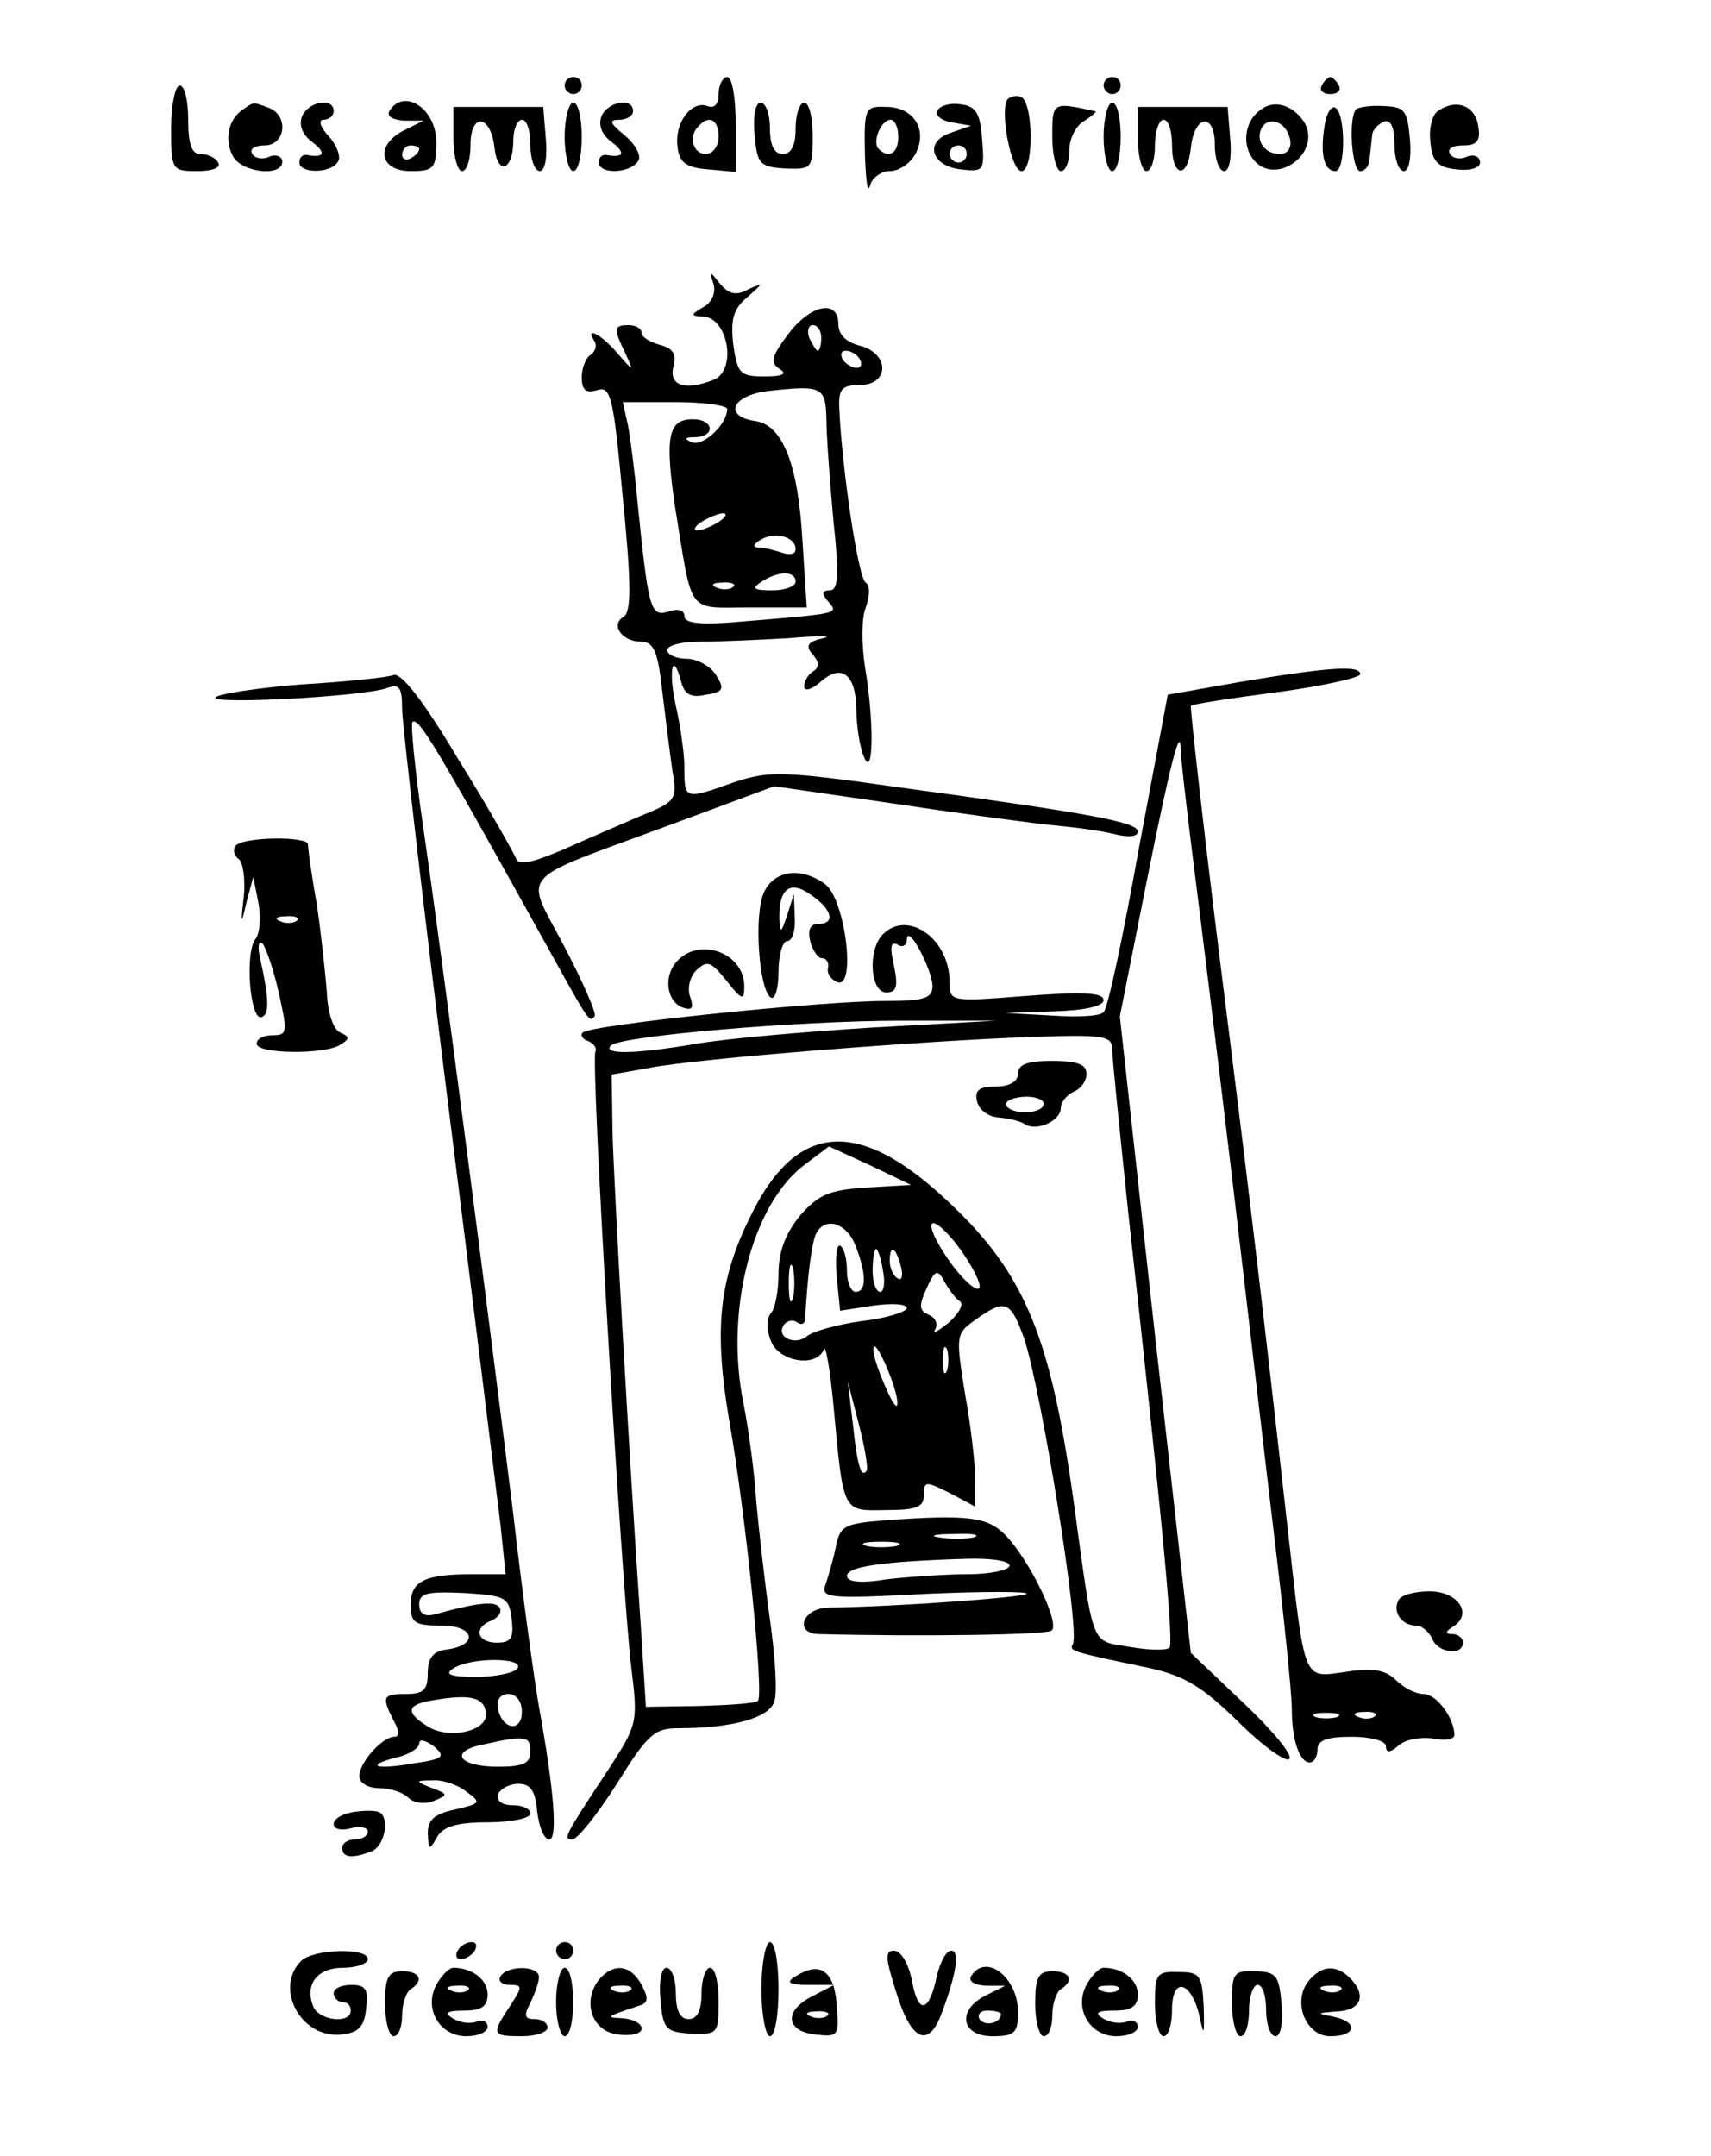<?xml version="1.0" standalone="no"?>
<!DOCTYPE svg PUBLIC "-//W3C//DTD SVG 20010904//EN"
 "http://www.w3.org/TR/2001/REC-SVG-20010904/DTD/svg10.dtd">
<svg version="1.0" xmlns="http://www.w3.org/2000/svg"
 width="200pt" height="252pt" viewBox="0 0 200 252"
 preserveAspectRatio="xMidYMid meet">

<g transform="translate(0,252) scale(0.1,-0.1)"
fill="#000000" stroke="none">
<path d="M660 2420 c0 -5 5 -10 10 -10 6 0 10 5 10 10 0 6 -4 10 -10 10 -5 0
-10 -4 -10 -10z"/>
<path d="M840 2410 c0 -12 -5 -17 -13 -14 -19 7 -39 -20 -35 -48 2 -18 10 -24
36 -26 l32 -3 0 55 c0 31 -4 56 -10 56 -5 0 -10 -9 -10 -20z m0 -50 c0 -11 -7
-20 -15 -20 -15 0 -21 21 -8 33 12 13 23 7 23 -13z"/>
<path d="M1290 2420 c0 -5 5 -10 10 -10 6 0 10 5 10 10 0 6 -4 10 -10 10 -5 0
-10 -4 -10 -10z"/>
<path d="M1545 2420 c-3 -5 1 -10 10 -10 9 0 13 5 10 10 -3 6 -8 10 -10 10 -2
0 -7 -4 -10 -10z"/>
<path d="M200 2370 c0 -49 1 -50 31 -50 17 0 28 4 24 10 -3 6 -13 10 -21 10
-10 0 -14 12 -14 40 0 22 -4 40 -10 40 -5 0 -10 -22 -10 -50z"/>
<path d="M1177 2403 c-8 -15 5 -83 17 -83 15 0 14 82 -1 87 -6 2 -13 0 -16 -4z"/>
<path d="M284 2392 c-17 -11 -22 -35 -12 -54 10 -20 58 -25 58 -7 0 6 -7 9
-15 6 -8 -4 -17 -2 -20 3 -4 6 3 10 14 10 25 0 29 35 5 44 -19 7 -17 7 -30 -2z"/>
<path d="M353 2384 c-4 -11 1 -22 12 -30 17 -13 14 -19 -7 -15 -5 0 -8 -3 -8
-9 0 -13 37 -13 45 1 4 5 -1 19 -11 30 -10 11 -12 19 -6 19 7 0 12 5 12 10 0
17 -30 11 -37 -6z"/>
<path d="M455 2390 c-3 -6 4 -10 17 -11 l23 0 -22 -11 c-35 -17 -30 -48 7 -48
27 0 30 3 30 34 0 39 -38 64 -55 36z m35 -44 c0 -3 -4 -8 -10 -11 -5 -3 -10
-1 -10 4 0 6 5 11 10 11 6 0 10 -2 10 -4z"/>
<path d="M530 2358 c0 -21 5 -38 10 -38 6 0 10 14 10 31 0 38 24 35 28 -4 4
-33 22 -26 22 9 0 13 5 24 10 24 6 0 10 -13 10 -30 0 -16 5 -30 11 -30 6 0 9
16 7 38 l-3 37 -52 0 -53 0 0 -37z"/>
<path d="M660 2360 c0 -22 5 -40 10 -40 6 0 10 18 10 40 0 22 -4 40 -10 40 -5
0 -10 -18 -10 -40z"/>
<path d="M703 2384 c-4 -11 1 -22 12 -30 17 -13 14 -19 -7 -15 -5 0 -8 -3 -8
-9 0 -14 37 -13 46 2 4 6 -3 19 -16 30 -17 14 -19 18 -6 18 9 0 16 5 16 10 0
17 -30 11 -37 -6z"/>
<path d="M882 2363 c3 -35 6 -38 36 -40 31 -1 32 0 32 38 0 21 -4 39 -10 39
-5 0 -10 -13 -10 -30 0 -20 -5 -30 -15 -30 -10 0 -15 10 -15 30 0 17 -5 30
-11 30 -6 0 -9 -16 -7 -37z"/>
<path d="M1011 2340 c1 -30 3 -47 6 -37 2 9 13 17 23 17 11 0 24 9 30 20 15
28 -2 55 -34 55 -25 1 -26 -1 -25 -55z m39 20 c0 -19 -11 -26 -23 -14 -8 8 3
34 14 34 5 0 9 -9 9 -20z"/>
<path d="M1096 2391 c-4 -5 4 -12 16 -14 l23 -4 -23 -8 c-32 -10 -24 -39 11
-43 27 -3 28 -2 25 35 -2 30 -7 39 -25 41 -11 2 -24 -1 -27 -7z m34 -51 c0 -5
-4 -10 -10 -10 -5 0 -10 5 -10 10 0 6 5 10 10 10 6 0 10 -4 10 -10z"/>
<path d="M1230 2360 c0 -22 5 -40 10 -40 6 0 10 11 10 25 0 13 8 29 18 34 9 6
15 11 12 11 -50 11 -50 11 -50 -30z"/>
<path d="M1290 2360 c0 -22 5 -40 10 -40 6 0 10 18 10 40 0 22 -4 40 -10 40
-5 0 -10 -18 -10 -40z"/>
<path d="M1330 2358 c0 -21 5 -38 10 -38 6 0 10 14 10 30 0 17 5 30 10 30 6 0
10 -13 10 -30 0 -37 18 -40 22 -3 4 39 28 42 28 4 0 -17 5 -31 11 -31 6 0 9
16 7 38 l-3 37 -52 0 -53 0 0 -37z"/>
<path d="M1474 2392 c-18 -12 -23 -39 -10 -57 25 -35 83 6 60 43 -13 19 -34
26 -50 14z m34 -35 c2 -10 -3 -17 -12 -17 -18 0 -29 16 -21 31 9 14 29 6 33
-14z"/>
<path d="M1548 2371 c-5 -32 0 -51 13 -51 12 0 12 67 0 74 -5 3 -11 -7 -13
-23z"/>
<path d="M1585 2392 c-9 -10 -5 -72 5 -72 6 0 11 7 11 15 1 8 2 20 3 27 0 6 7
13 14 16 8 2 12 -7 12 -27 0 -17 5 -31 11 -31 6 0 9 16 7 38 -3 33 -6 37 -30
38 -15 1 -30 -1 -33 -4z"/>
<path d="M1682 2391 c-8 -4 -12 -21 -10 -37 2 -23 9 -30 31 -32 16 -2 27 2 27
8 0 7 -7 10 -15 7 -8 -4 -17 -2 -20 3 -4 6 3 10 15 10 16 0 21 5 18 22 -3 24
-25 33 -46 19z"/>
<path d="M834 2188 c3 -10 -2 -22 -12 -27 -15 -9 -15 -10 -1 -11 30 0 41 -63
13 -74 -33 -13 -52 -7 -47 15 4 15 0 22 -16 26 -11 3 -21 9 -21 14 0 5 -7 9
-15 9 -18 0 -18 -4 -4 -33 10 -22 10 -22 -10 1 -19 22 -38 31 -26 13 3 -5 1
-12 -5 -16 -5 -3 -10 -15 -10 -26 0 -15 5 -19 18 -15 16 5 19 -7 30 -126 10
-100 10 -133 1 -139 -16 -9 -2 -29 20 -29 15 0 20 -11 25 -57 4 -32 9 -74 12
-94 6 -34 4 -36 -38 -53 -23 -10 -65 -28 -92 -40 -36 -15 -50 -18 -53 -9 -3 7
-32 59 -67 115 -41 69 -67 102 -76 99 -8 -3 -57 -8 -108 -11 -51 -4 -96 -11
-100 -15 -8 -9 176 1 201 11 14 5 17 0 17 -24 0 -16 24 -225 54 -464 30 -238
57 -459 61 -490 l6 -58 -39 0 c-56 0 -72 -8 -72 -36 0 -21 5 -24 36 -24 39 0
44 -23 6 -28 -16 -2 -22 -10 -22 -28 0 -19 -5 -24 -25 -24 -28 0 -29 -3 -15
-31 7 -12 7 -19 1 -19 -14 0 -41 -30 -41 -46 0 -8 10 -14 23 -14 13 0 28 -5
34 -11 7 -7 20 -8 30 -4 17 7 17 8 -2 15 -20 8 -20 9 1 9 11 1 29 -5 39 -13
18 -13 17 -14 -13 -21 -24 -5 -32 -12 -32 -28 1 -20 2 -20 11 -4 7 12 23 17
59 17 28 0 50 5 50 10 0 6 -9 10 -21 10 -12 0 -19 5 -17 13 3 6 13 12 24 12
14 0 20 -8 22 -33 2 -17 8 -32 14 -32 10 0 6 56 -12 155 -5 28 -19 129 -30
225 -26 210 -83 651 -106 808 -9 62 -14 115 -12 118 7 6 24 -22 143 -236 66
-119 63 -115 70 -108 3 2 -13 39 -35 81 -47 90 -60 75 121 142 l124 46 145
-21 c80 -12 163 -23 185 -25 22 -2 52 -6 68 -10 16 -4 27 -3 27 3 0 11 -53 21
-281 52 -134 19 -150 19 -190 6 -59 -21 -59 -21 -59 17 0 17 -5 50 -10 72 -9
40 -4 66 6 29 4 -16 12 -20 29 -16 21 3 22 7 12 23 -6 10 -22 19 -34 19 -13 0
-23 5 -23 10 0 6 17 10 39 10 21 0 67 2 102 4 35 3 54 3 41 0 -18 -4 -21 -9
-12 -19 8 -9 8 -15 0 -20 -5 -3 -10 -11 -10 -17 0 -6 7 -5 18 4 25 23 42 11
43 -30 0 -20 4 -46 9 -57 11 -26 12 41 1 106 -4 26 -4 57 1 69 5 14 5 26 0 29
-9 5 -28 135 -31 204 -1 22 3 27 24 27 35 0 35 37 0 46 -16 4 -25 13 -25 25 0
30 -33 23 -59 -12 -19 -25 -21 -33 -10 -40 10 -6 4 -9 -17 -9 -29 0 -32 3 -37
38 -3 29 0 41 17 55 18 16 19 17 1 9 -14 -8 -23 -6 -33 6 -13 16 -13 16 -8 0z
m126 -63 c0 -8 -2 -15 -4 -15 -2 0 -6 7 -10 15 -3 8 -1 15 4 15 6 0 10 -7 10
-15z m45 -25 c3 -5 2 -10 -4 -10 -5 0 -13 5 -16 10 -3 6 -2 10 4 10 5 0 13 -4
16 -10z m-39 -70 c0 -19 4 -72 8 -117 7 -64 6 -83 -4 -83 -9 0 -10 -4 -2 -13
12 -14 15 -14 -95 -23 -53 -5 -73 -3 -73 6 0 7 -8 9 -19 5 -21 -6 -23 3 -36
130 -3 33 -8 72 -11 88 l-6 27 61 0 c34 0 61 -4 61 -8 0 -18 -28 -44 -41 -39
-10 4 -9 6 4 6 24 1 21 21 -3 21 -29 0 -33 -20 -21 -102 21 -129 13 -118 87
-118 l67 0 -5 78 c-5 89 -23 136 -56 140 -37 6 -26 30 16 35 63 7 67 5 68 -33z
m-126 -120 c-8 -5 -19 -10 -25 -10 -5 0 -3 5 5 10 8 5 20 10 25 10 6 0 3 -5
-5 -10z m90 -32 c0 -6 -7 -7 -16 -4 -9 3 -21 6 -27 6 -7 0 -7 4 2 9 16 10 41
4 41 -11z m0 -38 c0 -5 -12 -10 -27 -10 -22 0 -25 2 -13 10 20 13 40 13 40 0z
m-73 -6 c-3 -3 -12 -4 -19 -1 -8 3 -5 6 6 6 11 1 17 -2 13 -5z m-259 -1206 c3
-23 -1 -28 -17 -28 -24 0 -28 18 -6 26 8 4 12 10 9 15 -5 8 -26 6 -76 -8 -12
-3 -18 1 -18 12 0 13 10 15 53 13 48 -3 52 -5 55 -30z m7 -58 c-3 -5 -25 -10
-48 -10 -31 0 -38 3 -27 10 20 13 83 13 75 0z m-37 -51 c4 -22 -42 -33 -68
-17 -27 17 -25 26 8 31 42 7 57 3 60 -14z m42 0 c0 -24 -23 -21 -28 4 -2 10 3
17 12 17 10 0 16 -9 16 -21z m-126 -60 c-45 -8 -59 -3 -20 7 14 3 26 11 26 16
0 6 7 4 17 -3 14 -12 12 -15 -23 -20z m136 14 c0 -14 -8 -18 -38 -18 -46 0
-58 18 -17 26 49 11 55 10 55 -8z"/>
<path d="M1450 1723 l-85 -15 -34 -181 c-18 -100 -36 -186 -41 -190 -4 -5 -31
-6 -61 -4 l-54 3 58 2 c35 1 57 6 57 13 0 9 -25 10 -90 5 -89 -7 -90 -7 -90
16 0 51 -49 85 -78 56 -18 -18 -15 -68 4 -68 12 0 14 7 9 31 -5 22 -4 29 4 25
6 -4 11 -1 11 6 1 19 29 -34 30 -54 0 -15 -9 -18 -57 -18 -73 0 -345 -28 -352
-37 -3 -3 0 -8 7 -10 6 -3 10 -8 8 -12 -6 -8 31 -631 42 -721 8 -64 7 -66 -28
-120 -51 -77 -52 -80 -41 -80 6 0 29 29 52 65 36 58 44 65 72 65 63 0 106 12
112 31 4 10 1 53 -5 96 -6 43 -13 105 -16 138 -2 33 -9 85 -15 115 -22 108 10
233 72 279 l28 21 48 -22 48 -23 -52 -3 c-44 -3 -56 -8 -78 -33 -17 -21 -25
-42 -25 -68 0 -20 -4 -41 -9 -46 -5 -6 -5 -20 0 -32 9 -25 54 -32 62 -10 2 6
7 -22 11 -63 12 -129 10 -126 61 -125 36 0 45 3 45 18 0 16 2 16 30 2 l30 -16
0 31 c0 17 -5 63 -12 101 -11 69 -11 70 13 87 34 24 40 22 56 -22 20 -60 66
-343 57 -358 -5 -8 1 -9 91 -28 40 -9 61 -22 102 -62 29 -29 56 -48 60 -44 5
4 -20 34 -54 66 l-61 58 -42 372 -41 372 31 156 c28 140 40 186 40 156 0 -6 6
-61 14 -124 8 -63 29 -232 46 -375 17 -143 39 -334 50 -425 11 -91 20 -180 20
-197 0 -37 9 -63 21 -63 5 0 9 7 9 15 0 11 11 15 40 15 23 0 40 -5 40 -11 0
-8 5 -8 15 1 8 7 26 10 40 8 14 -3 25 -1 25 4 0 20 -21 48 -36 48 -9 0 -23 7
-32 16 -12 12 -27 15 -58 10 -52 -7 -48 -16 -69 169 -33 294 -47 408 -81 679
-19 153 -33 280 -32 281 2 2 47 9 101 16 53 7 97 17 97 21 0 11 -38 8 -140 -9z
m-430 -404 c-80 -5 -172 -13 -206 -19 -71 -12 -110 -13 -100 -2 11 11 218 29
341 29 l110 0 -145 -8z m280 -25 c0 -10 9 -97 19 -193 41 -370 53 -502 48
-507 -3 -3 -24 -3 -46 1 -47 8 -42 -5 -66 170 -28 200 -59 272 -157 360 -98
88 -168 81 -220 -25 -38 -76 -44 -134 -25 -244 19 -108 40 -316 33 -324 -3 -3
-34 -5 -68 -6 l-63 -1 -6 95 c-14 203 -31 508 -33 575 l-1 69 45 8 c57 11 325
32 448 36 82 3 92 1 92 -14z m-300 -230 c13 -33 13 -54 0 -54 -5 0 -10 11 -10
24 0 14 -3 27 -8 30 -4 2 -6 -14 -4 -36 l4 -40 39 6 c22 3 39 2 39 -3 0 -4
-24 -12 -52 -15 -29 -4 -58 -12 -65 -18 -14 -11 -36 -1 -27 13 3 5 10 7 15 4
5 -4 9 -3 10 2 3 53 8 94 14 103 11 18 35 10 45 -16z m112 9 c9 -10 21 -28 27
-40 19 -36 -10 -18 -36 23 -23 36 -17 47 9 17z m-80 -38 c3 -14 1 -25 -3 -25
-5 0 -9 11 -9 25 0 14 2 25 4 25 2 0 6 -11 8 -25z m21 5 c3 -11 1 -18 -4 -14
-5 3 -9 12 -9 20 0 20 7 17 13 -6z m-126 -37 c-3 -10 -5 -2 -5 17 0 19 2 27 5
18 2 -10 2 -26 0 -35z m195 -4 c5 -3 -1 -14 -13 -25 -13 -10 -19 -14 -16 -8 4
7 0 14 -7 17 -12 5 -12 11 -3 31 10 22 13 23 21 8 5 -9 13 -20 18 -23z m-73
-119 c0 -8 -6 0 -14 19 -8 18 -15 38 -14 45 1 15 28 -46 28 -64z m58 38 c-3
-7 -5 -2 -5 12 0 14 2 19 5 13 2 -7 2 -19 0 -25z m-94 -117 c-6 -9 -11 5 -16
54 l-6 50 13 -50 c7 -27 11 -52 9 -54z m550 -288 c-7 -2 -19 -2 -25 0 -7 3 -2
5 12 5 14 0 19 -2 13 -5z m44 1 c-3 -3 -12 -4 -19 -1 -8 3 -5 6 6 6 11 1 17
-2 13 -5z"/>
<path d="M1190 1265 c0 -9 -10 -15 -26 -15 -19 0 -25 -4 -22 -17 2 -10 13 -18
24 -19 12 -1 26 -4 32 -8 14 -9 42 4 42 19 0 7 7 15 15 19 8 3 15 12 15 21 0
11 -11 15 -40 15 -29 0 -40 -4 -40 -15z m30 -35 c0 -12 -37 -14 -44 -2 -2 4 6
9 20 10 13 1 24 -3 24 -8z"/>
<path d="M275 1531 c-3 -5 -1 -12 4 -15 5 -4 8 -23 6 -44 -4 -33 -3 -34 3 -7
l8 30 6 -30 c3 -16 2 -35 -3 -42 -13 -15 -7 -94 6 -92 10 2 10 20 -1 69 -3 14
-2 21 3 17 4 -5 13 -31 19 -58 10 -45 10 -49 -7 -49 -11 0 -19 -4 -19 -10 0
-12 80 -13 98 -1 11 7 11 9 0 14 -8 3 -15 22 -16 48 -2 24 -7 71 -12 104 -6
33 -10 63 -10 68 0 10 -78 9 -85 -2z m72 -87 c-3 -3 -12 -4 -19 -1 -8 3 -5 6
6 6 11 1 17 -2 13 -5z"/>
<path d="M893 1477 c-12 -26 -6 -114 8 -123 5 -3 9 11 9 30 0 20 5 36 10 36 6
0 10 12 9 28 l-1 27 -8 -25 c-7 -21 -8 -21 -9 -5 -1 36 12 47 37 29 25 -17 29
-34 8 -34 -9 0 -12 -7 -9 -20 3 -11 9 -20 14 -20 5 0 8 -5 7 -11 -2 -6 3 -14
11 -17 22 -8 9 98 -15 115 -28 20 -59 16 -71 -10z"/>
<path d="M790 1395 c-15 -18 -10 -47 9 -53 10 -3 12 0 8 12 -4 10 -1 24 7 32
13 12 17 10 35 -12 18 -23 21 -24 21 -7 0 40 -54 59 -80 28z"/>
<path d="M1034 743 c-47 -4 -52 -6 -57 -31 -3 -15 -9 -35 -12 -44 -6 -16 3
-17 117 -11 67 3 121 3 118 0 -4 -4 -150 -15 -232 -16 -31 -1 -40 -31 -10 -31
118 -3 263 -1 271 4 11 7 -25 82 -54 112 -21 21 -43 24 -141 17z m104 -20
c-10 -2 -28 -2 -40 0 -13 2 -5 4 17 4 22 1 32 -1 23 -4z m-90 -10 c-10 -2 -26
-2 -35 0 -10 3 -2 5 17 5 19 0 27 -2 18 -5z m132 -23 c0 -5 -22 -10 -49 -10
-26 0 -69 -3 -95 -6 -30 -5 -46 -3 -46 4 0 11 42 17 138 20 29 1 52 -2 52 -8z"/>
<path d="M1635 650 c-8 -13 3 -30 20 -30 7 0 15 -7 19 -15 6 -17 36 -21 36 -5
0 6 -6 10 -12 10 -9 0 -9 3 1 9 23 15 5 41 -28 41 -16 0 -33 -4 -36 -10z"/>
<path d="M413 402 c-13 -2 -23 -8 -23 -14 0 -6 9 -8 20 -5 11 3 20 1 20 -4 0
-5 -7 -9 -15 -9 -8 0 -15 -4 -15 -10 0 -11 11 -13 34 -4 16 6 22 40 9 46 -5 2
-18 2 -30 0z"/>
<path d="M535 240 c-3 -5 -2 -10 4 -10 5 0 13 5 16 10 3 6 2 10 -4 10 -5 0
-13 -4 -16 -10z"/>
<path d="M650 240 c0 -5 5 -10 10 -10 6 0 10 5 10 10 0 6 -4 10 -10 10 -5 0
-10 -4 -10 -10z"/>
<path d="M890 195 c0 -30 5 -55 10 -55 6 0 10 25 10 55 0 30 -4 55 -10 55 -5
0 -10 -25 -10 -55z"/>
<path d="M352 228 c-32 -32 0 -91 47 -86 20 2 27 9 29 31 3 22 -1 27 -17 27
-12 0 -21 -4 -21 -10 0 -5 5 -10 10 -10 6 0 10 -4 10 -10 0 -16 -37 -12 -44 5
-10 26 5 45 35 45 16 0 29 5 29 10 0 14 -64 12 -78 -2z"/>
<path d="M1048 190 c17 -55 37 -64 52 -25 18 47 22 75 12 75 -6 0 -13 -13 -17
-30 -9 -43 -22 -45 -29 -5 -4 20 -13 35 -21 35 -11 0 -10 -9 3 -50z"/>
<path d="M450 178 c0 -21 5 -38 10 -38 6 0 10 11 10 24 0 14 5 28 10 31 16 10
11 21 -10 21 -16 0 -20 -7 -20 -38z"/>
<path d="M510 200 c-15 -28 4 -60 35 -60 14 0 25 5 25 11 0 6 -6 9 -13 6 -8
-3 -20 -1 -28 4 -10 6 -7 9 14 9 20 0 27 5 27 19 0 17 -18 31 -40 31 -5 0 -14
-9 -20 -20z m37 -6 c-3 -3 -12 -4 -19 -1 -8 3 -5 6 6 6 11 1 17 -2 13 -5z"/>
<path d="M585 210 c-3 -5 1 -10 11 -10 15 0 15 -2 0 -25 -22 -33 -21 -35 14
-35 17 0 30 5 30 10 0 6 -7 10 -15 10 -12 0 -13 4 -5 19 5 11 10 24 10 30 0
14 -37 14 -45 1z"/>
<path d="M650 180 c0 -22 5 -40 10 -40 6 0 10 18 10 40 0 22 -4 40 -10 40 -5
0 -10 -18 -10 -40z"/>
<path d="M700 206 c-20 -26 -8 -61 23 -64 15 -2 27 1 27 7 0 6 -10 11 -22 12
-22 1 -19 2 20 15 10 3 10 9 2 24 -13 24 -33 26 -50 6z m37 -12 c-3 -3 -12 -4
-19 -1 -8 3 -5 6 6 6 11 1 17 -2 13 -5z"/>
<path d="M772 183 c3 -35 6 -38 36 -40 31 -1 32 0 32 38 0 21 -4 39 -10 39 -5
0 -10 -13 -10 -30 0 -20 -5 -30 -15 -30 -10 0 -15 10 -15 30 0 17 -5 30 -11
30 -6 0 -9 -16 -7 -37z"/>
<path d="M930 210 c-12 -7 -8 -10 15 -10 l30 0 -25 -13 c-34 -17 -32 -41 3
-45 27 -3 28 -2 25 35 -3 40 -20 51 -48 33z m37 -46 c-3 -3 -12 -4 -19 -1 -8
3 -5 6 6 6 11 1 17 -2 13 -5z"/>
<path d="M1135 210 c-3 -6 4 -10 17 -11 l23 0 -22 -11 c-35 -17 -30 -48 7 -48
26 0 30 4 30 28 0 41 -38 70 -55 42z m35 -44 c0 -11 -19 -15 -25 -6 -3 5 1 10
9 10 9 0 16 -2 16 -4z"/>
<path d="M1210 178 c0 -21 5 -38 10 -38 6 0 10 11 10 24 0 14 5 28 10 31 16
10 11 21 -10 21 -16 0 -20 -7 -20 -38z"/>
<path d="M1270 200 c-15 -28 4 -60 35 -60 14 0 25 5 25 11 0 6 -6 9 -13 6 -8
-3 -20 -1 -28 4 -10 6 -7 9 14 9 20 0 27 5 27 19 0 17 -18 31 -40 31 -5 0 -14
-9 -20 -20z m37 -6 c-3 -3 -12 -4 -19 -1 -8 3 -5 6 6 6 11 1 17 -2 13 -5z"/>
<path d="M1350 178 c0 -21 5 -38 10 -38 6 0 10 14 10 31 0 39 22 34 32 -7 5
-25 6 -23 5 11 -2 36 -4 40 -29 40 -26 1 -28 -2 -28 -37z"/>
<path d="M1440 179 c0 -22 5 -39 10 -39 6 0 10 14 10 30 0 17 5 30 10 30 6 0
10 -13 10 -30 0 -16 5 -30 11 -30 6 0 9 16 7 38 -3 33 -6 37 -30 38 -26 1 -28
-2 -28 -37z"/>
<path d="M1530 205 c-20 -24 -4 -65 25 -65 31 0 33 17 3 23 -20 4 -19 4 5 6
28 1 35 19 15 39 -16 16 -33 15 -48 -3z m37 -11 c-3 -3 -12 -4 -19 -1 -8 3 -5
6 6 6 11 1 17 -2 13 -5z"/>
</g>
</svg>
